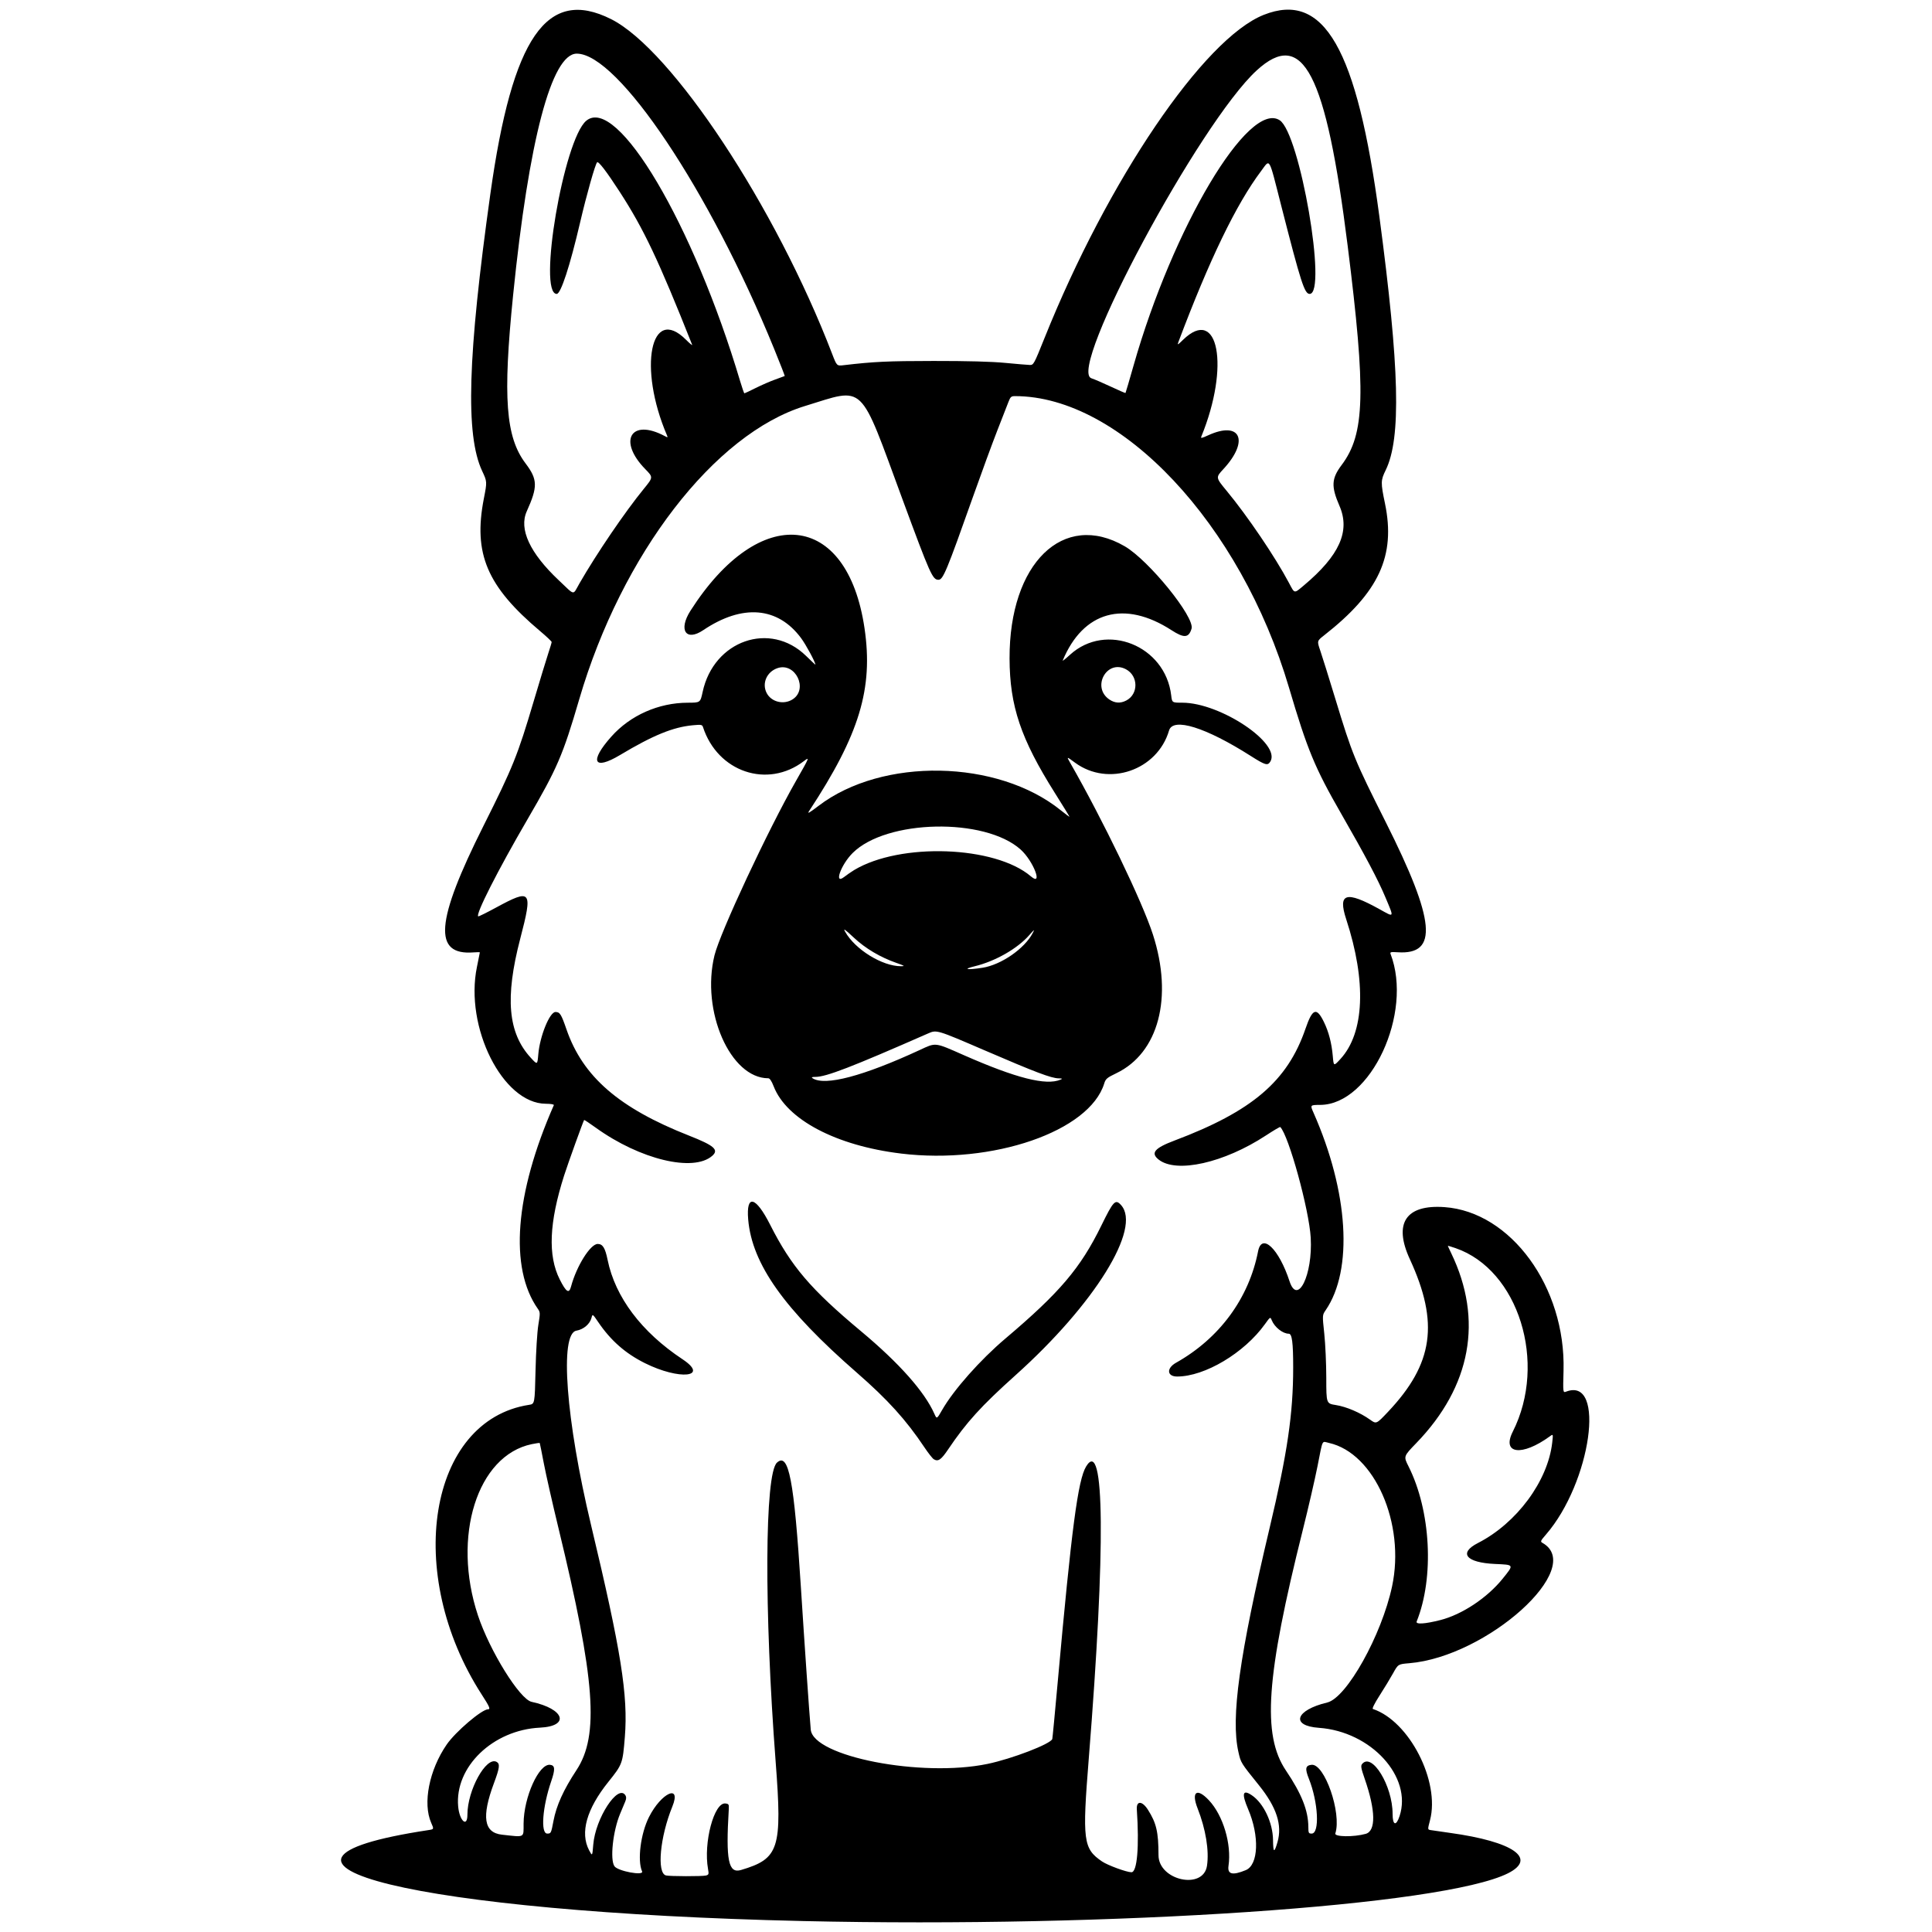 <svg xmlns="http://www.w3.org/2000/svg" width="500mm" height="500mm" viewBox="0 0 500 500" xml:space="preserve"><path d="m207.63 497.16c-99.697-2.268-152.38-15.074-96.788-23.528 1.487-0.226 1.487-0.226 0.755-1.881-2.233-5.048-0.527-13.673 4.007-20.264 2.281-3.315 9.09-9.119 10.699-9.119 0.689 0 0.414-0.644-1.63-3.812-20.247-31.385-13.782-70.975 12.245-74.986 1.475-0.227 1.475-0.227 1.677-8.869 0.115-4.923 0.429-10.019 0.73-11.842 0.495-2.996 0.488-3.258-0.113-4.11-7.467-10.584-5.968-29.783 4.117-52.727 0.095-0.216-0.734-0.363-2.1-0.372-11.112-0.071-21.027-19.807-17.795-35.421 0.413-1.996 0.751-3.686 0.751-3.755 0-0.069-0.715-0.068-1.588 1e-3 -10.582 0.842-9.903-7.958 2.524-32.736 7.632-15.218 8.822-18.171 13.004-32.272 1.599-5.391 3.298-10.972 3.775-12.401 0.477-1.429 0.868-2.739 0.868-2.91 0-0.171-1.34-1.44-2.977-2.818-13.761-11.588-17.352-20.041-14.571-34.299 0.856-4.388 0.856-4.388-0.439-7.147-4.365-9.305-3.761-29.697 2.124-71.716 5.689-40.62 14.634-53.565 31.247-45.224 15.741 7.903 42.578 48.54 57.198 86.608 1.214 3.16 1.214 3.16 3 2.95 7.756-0.913 11.35-1.083 23.229-1.094 8.848-8e-3 14.996 0.157 18.583 0.5 2.948 0.282 5.809 0.523 6.358 0.536 0.966 0.023 1.085-0.195 3.792-6.945 16.421-40.944 41.223-77.51 56.747-83.665 15.608-6.187 24.123 8.67 29.927 52.217 5.224 39.199 5.674 57.345 1.628 65.62-1.298 2.654-1.309 3.178-0.177 8.642 2.806 13.542-1.562 22.989-15.774 34.118-1.837 1.438-1.837 1.438-0.964 3.975 0.48 1.395 2.231 6.999 3.89 12.453 4.387 14.412 4.954 15.8 13.042 31.896 12.845 25.564 13.656 34.377 3.098 33.681-1.763-0.116-2.036-0.054-1.853 0.424 5.886 15.314-5.126 38.991-18.174 39.075-2.652 0.017-2.652 0.017-1.78 1.988 9.084 20.541 10.326 40.715 3.15 51.161-0.859 1.251-0.859 1.251-0.346 6.075 0.282 2.653 0.515 7.804 0.518 11.446 4e-3 6.622 4e-3 6.622 2.477 7.011 2.72 0.428 6.306 1.96 8.842 3.777 1.639 1.174 1.639 1.174 4.675-2.042 11.732-12.428 13.238-22.993 5.629-39.489-4.288-9.295-1.041-14.176 8.96-13.47 17.19 1.213 31.402 20.719 30.817 42.294-0.157 5.774-0.157 5.774 0.695 5.45 10.323-3.925 6.422 23.554-5.255 37.008-1.409 1.623-1.484 1.806-0.888 2.144 11.275 6.398-14.278 29.459-34.512 31.147-2.849 0.238-2.849 0.238-4.156 2.599-0.719 1.298-2.283 3.877-3.475 5.73-1.294 2.011-2 3.425-1.752 3.508 9.418 3.139 17.418 18.706 14.791 28.779-0.629 2.41-0.628 2.422 0.11 2.558 0.408 0.075 2.671 0.404 5.03 0.729 16.437 2.268 22.689 6.63 15.009 10.473-16.798 8.408-102.12 14.176-182.61 12.344zm-24.928-11.776c0.726-0.195 0.777-0.354 0.536-1.693-1.22-6.783 1.568-17.293 4.497-16.955 0.875 0.101 0.948 0.231 0.87 1.54-0.794 13.211-0.1 16.648 3.169 15.678 9.878-2.932 10.689-5.466 8.966-28.007-3-39.254-2.845-74.542 0.342-77.426 3.035-2.746 4.422 4.481 6.186 32.219 0.946 14.876 2.163 32.451 2.553 36.869 0.617 6.994 28.631 12.44 45.737 8.892 6.329-1.313 16.38-5.179 16.775-6.452 0.061-0.197 0.69-6.79 1.398-14.652 3.589-39.849 5.241-52.393 7.36-55.877 4.808-7.907 5.069 20.841 0.684 75.577-1.705 21.283-1.445 23.313 3.415 26.635 1.454 0.994 6.379 2.803 7.633 2.803 1.475 0 2.04-6.617 1.388-16.26-0.155-2.294 1.381-2.256 2.864 0.07 2.196 3.447 2.736 5.759 2.747 11.781 0.012 6.542 11.596 9.071 12.546 2.739 0.589-3.93-0.321-9.498-2.426-14.843-1.711-4.343-0.193-5.437 2.929-2.112 3.667 3.906 5.889 11.337 5.068 16.953-0.324 2.219 1.002 2.553 4.469 1.126 3.294-1.356 3.58-8.836 0.604-15.794-1.727-4.038-1.419-5.185 0.961-3.581 3.049 2.054 5.434 7.087 5.487 11.577 0.039 3.318 0.31 3.454 1.147 0.574 1.289-4.435-0.21-9.051-4.784-14.732-4.728-5.872-4.675-5.787-5.314-8.588-2.018-8.85 0.223-24.949 8.083-58.071 4.594-19.358 6.084-29.514 6.084-41.454 0-6.485-0.296-8.756-1.141-8.756-1.546 0-3.669-1.679-4.407-3.486-0.376-0.919-0.376-0.919-1.764 1.015-5.356 7.463-15.56 13.549-22.72 13.549-2.641 0-2.819-2.139-0.296-3.558 11.248-6.322 18.86-16.659 21.243-28.848 0.955-4.886 5.388-0.667 8.141 7.747 2.095 6.403 6.028-1.668 5.485-11.255-0.411-7.258-5.697-26.471-7.885-28.658-0.081-0.082-1.762 0.91-3.736 2.203-10.804 7.079-23.122 9.85-27.717 6.236-2.167-1.705-1.114-2.979 4.082-4.938 20.127-7.588 29.246-15.375 33.905-28.952 1.8-5.247 2.855-5.636 4.755-1.753 1.251 2.557 2.018 5.497 2.306 8.847 0.229 2.659 0.229 2.659 1.974 0.761 6.233-6.778 6.78-20.048 1.494-36.192-2.209-6.747-0.064-7.407 8.544-2.629 4.009 2.225 3.898 2.433 1.616-3.016-1.895-4.526-5.22-10.812-11.471-21.685-6.805-11.837-8.749-16.533-13.476-32.554-12.526-42.455-43.553-75.483-70.909-75.483-0.998 0-1.197 0.176-1.715 1.519-0.322 0.835-1.624 4.172-2.892 7.415-1.269 3.243-4.101 10.962-6.294 17.153-6.824 19.265-7.73 21.442-8.918 21.442-1.533 0-2.114-1.3-9.345-20.906-11.292-30.618-9.474-28.88-25.182-24.07-23.445 7.18-47.45 38.351-58.439 75.887-4.264 14.565-5.67 17.828-13.397 31.091-7.685 13.192-13.569 24.79-12.737 25.106 0.132 0.05 2.167-0.955 4.523-2.233 9.256-5.021 9.616-4.565 6.331 8.039-3.98 15.271-3.17 24.372 2.741 30.8 1.707 1.856 1.707 1.856 1.941-0.909 0.396-4.682 2.944-10.958 4.444-10.945 1.147 9e-3 1.483 0.54 2.842 4.479 4.229 12.261 13.601 20.387 31.748 27.525 6.51 2.561 7.767 3.663 5.967 5.233-4.885 4.261-18.664 0.939-30.063-7.25-1.646-1.182-3.029-2.103-3.072-2.045-0.24 0.314-4.22 11.354-5.191 14.399-3.878 12.167-4.235 20.719-1.122 26.883 1.67 3.306 2.402 3.765 2.92 1.83 1.418-5.296 5.004-11.023 6.901-11.023 1.298 0 1.93 1.015 2.562 4.115 1.97 9.659 8.778 18.692 19.382 25.72 7.047 4.67-0.774 5.478-9.738 1.006-5.046-2.517-8.829-5.844-12.065-10.609-1.474-2.17-1.474-2.17-1.753-1.093-0.413 1.593-2.059 2.988-3.896 3.302-4.406 0.752-2.73 23.042 3.78 50.281 7.78 32.553 9.623 44.115 8.75 54.905-0.555 6.858-0.627 7.055-4.261 11.584-5.64 7.03-7.372 13.172-4.989 17.696 0.833 1.582 0.833 1.582 1.079-1.455 0.551-6.817 6.405-15.798 8.319-12.764 0.265 0.42 0.255 0.886-0.034 1.587-0.225 0.546-0.822 1.975-1.327 3.177-1.869 4.448-2.673 11.884-1.47 13.601 0.89 1.27 7.682 2.532 7.146 1.327-1.255-2.82-0.372-9.774 1.785-14.058 3.188-6.33 8.479-8.692 6.038-2.696-3.192 7.841-4.054 17.168-1.644 17.799 0.944 0.248 9.444 0.264 10.354 0.02zm58.978-107.72c-0.338-0.197-1.444-1.599-2.457-3.116-4.732-7.084-9.486-12.335-17.476-19.302-18.806-16.397-27.131-28.134-28.114-39.636-0.568-6.646 1.935-6.045 5.688 1.366 5.468 10.798 10.485 16.675 23.528 27.562 9.844 8.217 16.438 15.642 18.968 21.355 0.621 1.402 0.641 1.393 2.006-0.993 2.982-5.211 9.848-12.96 16.382-18.491 14.056-11.896 19.431-18.225 24.811-29.214 3.141-6.415 3.647-6.943 5.11-5.326 5.385 5.95-6.846 25.679-27.283 44.01-8.899 7.982-12.722 12.188-17.455 19.207-1.828 2.711-2.581 3.234-3.709 2.577zm-8.523-79.132c-16.804-2.037-29.601-8.797-32.937-17.401-0.521-1.345-1.009-2.076-1.384-2.076-9.837 0-17.455-17.396-13.928-31.805 1.446-5.909 13.851-32.456 21.124-45.206 3.513-6.159 3.545-6.239 2.006-5.065-9.416 7.182-22.326 2.814-26.112-8.833-0.197-0.605-0.47-0.653-2.624-0.451-5.12 0.478-10.296 2.593-18.816 7.691-6.881 4.117-8.028 1.699-2.263-4.769 4.907-5.505 12.216-8.742 19.776-8.756 3.245-7e-3 3.245-7e-3 3.842-2.784 2.866-13.337 17.475-18.429 26.769-9.33 1.329 1.301 2.417 2.321 2.417 2.267 0-0.644-2.426-5.14-3.705-6.866-6.027-8.136-15.199-8.884-25.324-2.065-4.487 3.022-6.494-0.04-3.301-5.036 17.91-28.023 40.574-25.74 45.039 4.537 2.3 15.597-1.301 27.482-14.334 47.303-0.541 0.823-0.011 0.532 2.448-1.344 16.513-12.599 46.321-12.043 62.698 1.169 1.228 0.991 2.233 1.737 2.233 1.658 0-0.079-1.705-2.852-3.789-6.163-8.821-14.012-11.675-22.485-11.718-34.787-0.087-24.651 13.901-38.284 29.802-29.045 6.233 3.621 18.194 18.373 17.295 21.331-0.73 2.402-1.929 2.492-5.18 0.39-12.177-7.877-22.881-4.891-28.166 7.859-0.082 0.197 0.767-0.478 1.885-1.5 9.352-8.544 24.693-2.381 26.197 10.524 0.219 1.876 0.219 1.876 2.864 1.876 9.89 0 25.703 10.607 22.768 15.274-0.679 1.08-1.298 0.896-5.07-1.503-11.637-7.402-20.104-10.04-21.119-6.579-3.029 10.335-15.711 14.677-24.331 8.332-2.204-1.623-2.204-1.623-1.324-0.086 8.575 14.981 18.721 36.031 21.478 44.558 5.264 16.282 1.473 30.646-9.473 35.9-2.415 1.159-2.757 1.449-3.125 2.644-3.815 12.4-28.828 21.023-52.616 18.14zm41.3-19.12c0.595-0.256 0.515-0.311-0.473-0.332-1.94-0.041-5.958-1.561-19.11-7.228-12.463-5.371-12.463-5.371-14.666-4.403-19.886 8.736-26.384 11.243-29.176 11.255-0.944 4e-3 -1.124 0.092-0.722 0.352 3.194 2.064 13.074-0.542 27.696-7.306 4.299-1.989 3.758-2.053 11.483 1.348 13.499 5.941 21.266 7.906 24.968 6.316zm-20.191-28.957c4.808-0.75 10.842-4.908 12.98-8.945 0.585-1.104 0.497-1.055-0.859 0.489-3.095 3.522-8.814 6.783-14.164 8.077-3.2 0.774-1.963 1.003 2.043 0.379zm-22.254-1.246c-4.235-1.48-8.044-3.746-11.104-6.606-2.333-2.18-2.739-2.451-2.177-1.454 2.592 4.596 9.607 8.92 14.45 8.909 1.103-3e-3 0.965-0.103-1.169-0.849zm-10.976-24.029c11.925-7.18 36.494-6.308 45.761 1.624 3.223 2.759 0.652-3.969-2.652-6.939-9.274-8.338-34.778-7.811-43.488 0.9-3.032 3.032-4.911 8.297-2.216 6.21 0.737-0.571 1.905-1.378 2.596-1.794zm-15.864-44.217c4.046-2.651 0.683-9.582-3.914-8.065-2.807 0.927-4.14 3.945-2.848 6.452 1.211 2.351 4.455 3.125 6.763 1.613zm86.293 0.336c3.198-1.654 3.166-6.357-0.056-8.085-4.975-2.668-8.998 4.656-4.298 7.824 1.411 0.951 2.853 1.037 4.353 0.261zm-155.96 290.64c0.032-6.822 3.966-15.543 6.859-15.207 1.294 0.15 1.358 1.141 0.275 4.301-2.25 6.566-2.774 13.497-1.019 13.497 0.974 0 1.012-0.077 1.615-3.268 0.756-3.998 2.593-8.055 5.965-13.17 5.917-8.976 4.845-23.389-4.65-62.539-1.549-6.388-3.26-13.946-3.802-16.796-0.542-2.85-1.02-5.236-1.064-5.302-0.043-0.066-0.971 0.065-2.061 0.291-14.122 2.932-20.713 23.9-13.932 44.321 3.056 9.204 10.818 21.708 13.885 22.368 8.543 1.84 9.978 6.298 2.152 6.683-12.166 0.599-22.084 10.163-21.156 20.401 0.34 3.746 2.394 5.559 2.394 2.113 0-6.338 4.84-15.11 7.54-13.666 0.938 0.502 0.812 1.527-0.676 5.522-3.249 8.721-2.614 12.812 2.07 13.327 6.054 0.665 5.586 0.906 5.603-2.876zm217.93 2.664c2.687-0.748 2.594-6.055-0.251-14.248-0.957-2.755-1.063-3.365-0.668-3.842 2.552-3.075 7.887 5.667 7.887 12.923 0 2.971 0.917 3.263 1.804 0.575 3.353-10.161-7.369-21.9-20.87-22.85-7.427-0.523-6.091-4.59 2.153-6.555 5.021-1.197 14.073-17.407 16.776-30.044 3.478-16.256-4.527-34.48-16.308-37.127-1.946-0.437-1.543-1.252-2.996 6.061-0.682 3.434-2.388 10.824-3.79 16.422-9.526 38.021-10.582 53.085-4.369 62.297 4.054 6.011 5.782 10.37 5.795 14.618 5e-3 1.547 0.081 1.698 0.854 1.698 2.127 0 1.713-8.127-0.725-14.22-1.036-2.591-0.885-3.39 0.676-3.579 3.382-0.407 7.864 12.479 6.18 17.766-0.287 0.9 4.752 0.968 7.851 0.106zm19.298-55.321c5.645-1.432 12.168-5.764 16.171-10.738 2.956-3.674 3.011-3.568-1.966-3.789-7.514-0.334-9.555-2.812-4.461-5.416 10.048-5.135 18.108-16.026 19.236-25.993 0.255-2.256 0.255-2.256-0.604-1.63-7.235 5.266-12.534 4.604-9.605-1.2 8.999-17.826 1.496-41.889-14.81-47.499-1.098-0.378-1.996-0.645-1.996-0.594 0 0.051 0.393 0.907 0.873 1.901 8.317 17.24 5.155 34.472-9.015 49.126-3.337 3.451-3.337 3.451-2.044 6.018 5.793 11.503 6.704 28.771 2.121 40.172-0.321 0.797 2.104 0.655 6.099-0.359zm-222.79-268.26c4.457-7.748 11.824-18.578 16.679-24.517 2.441-2.986 2.441-2.986 0.376-5.097-7.183-7.341-3.7-13.23 5.054-8.545 0.764 0.409 0.815 0.389 0.556-0.216-7.499-17.481-4.236-33.883 4.92-24.727 0.986 0.986 1.707 1.577 1.602 1.312-8.72-21.948-12.516-29.961-18.766-39.612-3.403-5.255-5.484-7.969-5.835-7.61-0.497 0.509-2.714 8.347-4.378 15.479-2.651 11.359-5.009 18.576-6.069 18.576-4.99 0 1.802-39.899 7.626-44.8 7.965-6.702 27.742 26.754 39.845 67.403 0.512 1.72 1.005 3.127 1.096 3.127 0.091 0 1.408-0.622 2.927-1.383 1.519-0.761 3.807-1.753 5.085-2.206 1.278-0.453 2.368-0.854 2.423-0.892 0.055-0.037-1.189-3.229-2.764-7.093-16.69-40.929-40.37-76.338-51.053-76.338-6.521 0-12.413 22.36-16.48 62.539-2.683 26.509-1.927 36.683 3.233 43.517 3.132 4.148 3.178 6.019 0.306 12.383-2.079 4.606 0.785 10.787 8.274 17.851 4.333 4.088 3.553 3.964 5.345 0.848zm187.48 0.496c9.238-7.743 12.072-14.067 9.23-20.601-2.184-5.022-2.078-7.059 0.549-10.552 6.062-8.059 6.354-18.643 1.567-56.807-5.618-44.796-11.586-56.284-23.546-45.325-14.73 13.497-49.152 77.613-42.77 79.665 0.713 0.229 2.97 1.201 5.016 2.159 2.046 0.959 3.761 1.702 3.81 1.651 0.049-0.05 0.99-3.253 2.09-7.118 10.197-35.822 29.805-68.717 37.829-63.46 5.211 3.414 12.36 44.935 7.737 44.935-1.323 0-2.255-2.889-7.318-22.693-3.373-13.195-2.85-12.293-5.267-9.074-6.403 8.524-13.344 22.878-21.368 44.186-0.338 0.897-0.236 0.851 1.171-0.52 9.173-8.944 12.182 6.862 4.758 24.996-0.217 0.53 0.046 0.485 1.769-0.304 8.372-3.833 10.725 1.411 3.928 8.752-2.007 2.168-2.007 2.168 0.883 5.661 5.371 6.491 12.543 17.089 16.086 23.767 1.526 2.876 1.28 2.833 3.849 0.681z" stroke-width="1.351"></path></svg>